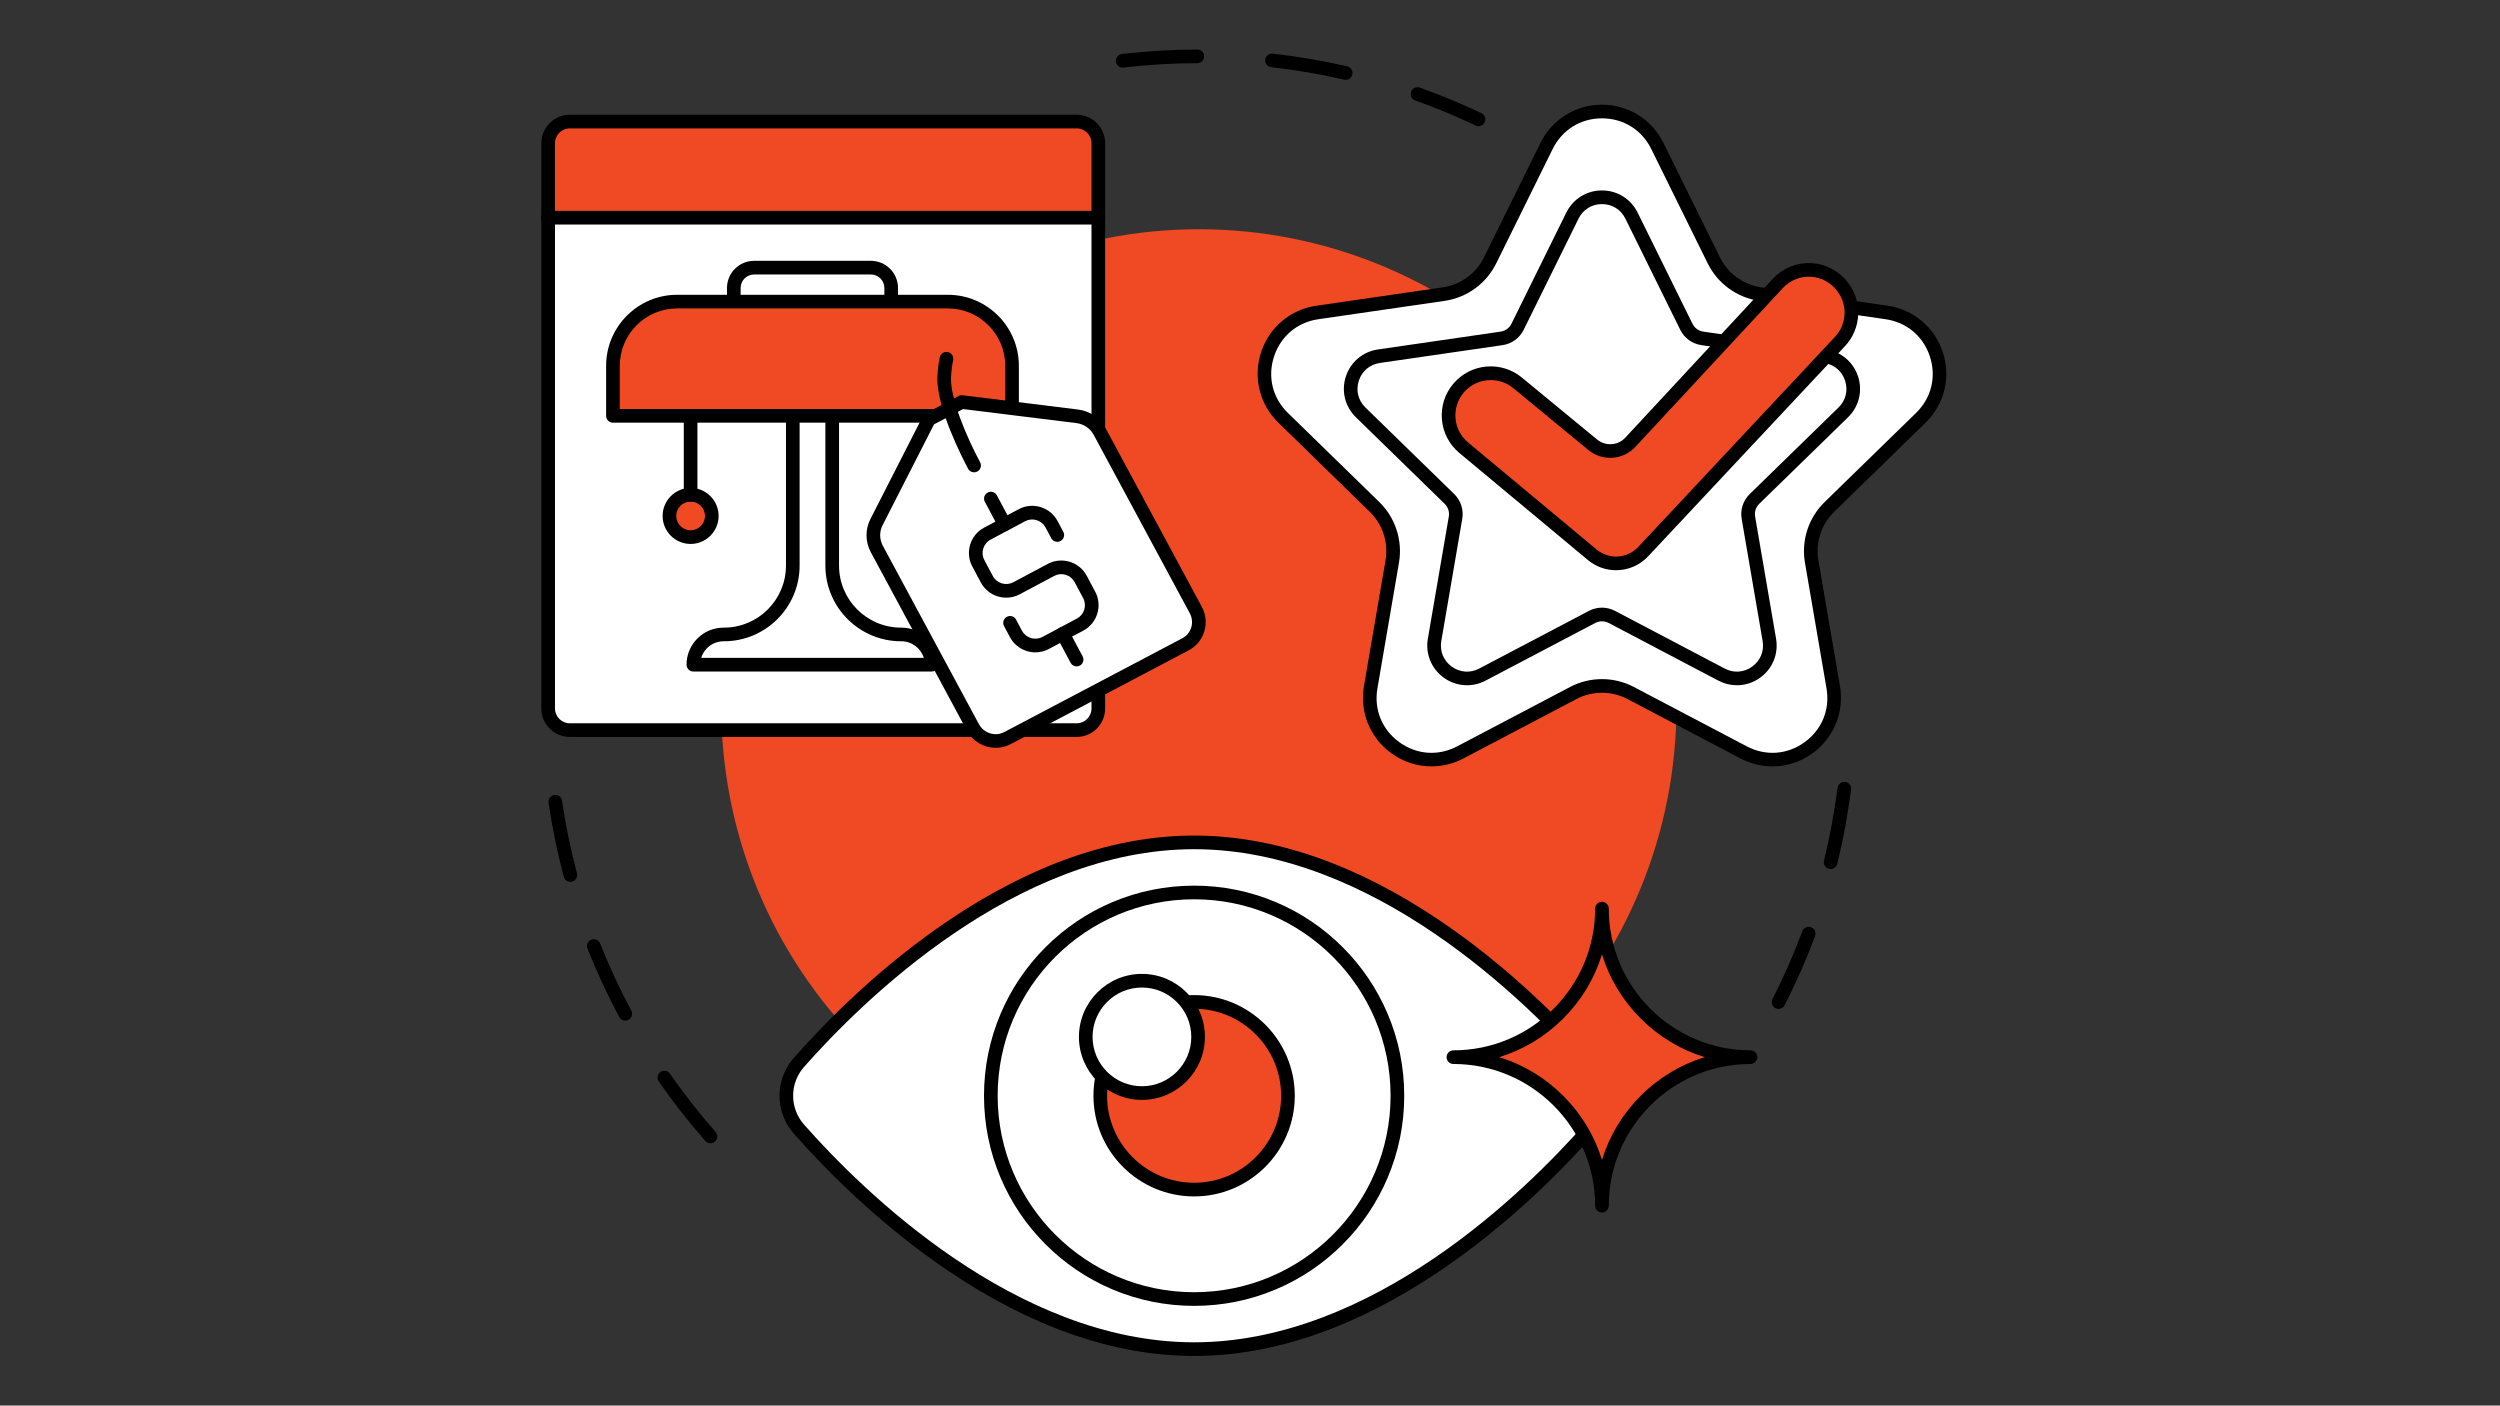 <svg xmlns="http://www.w3.org/2000/svg" xmlns:xlink="http://www.w3.org/1999/xlink" width="1366" viewBox="0 0 1024.5 576" height="768" preserveAspectRatio="xMidYMid meet"><rect x="0" y="0" width="1024.5" height="576" fill="#333333" stroke="none"/><defs><clipPath id="277b409162"><path d="M 457 20.305 L 609 20.305 L 609 52 L 457 52 Z M 457 20.305 " clip-rule="nonzero"></path></clipPath><clipPath id="fbbef188ac"><path d="M 319 342 L 660 342 L 660 555.543 L 319 555.543 Z M 319 342 " clip-rule="nonzero"></path></clipPath><clipPath id="160067a9eb"><path d="M 221.816 86 L 453 86 L 453 302 L 221.816 302 Z M 221.816 86 " clip-rule="nonzero"></path></clipPath><clipPath id="3c178452ef"><path d="M 221.816 47 L 453 47 L 453 92 L 221.816 92 Z M 221.816 47 " clip-rule="nonzero"></path></clipPath><clipPath id="59a2f60ac3"><path d="M 221.816 86 L 453 86 L 453 92 L 221.816 92 Z M 221.816 86 " clip-rule="nonzero"></path></clipPath></defs><path fill="#000000" d="M 728.859 413.469 C 728.434 413.469 728 413.371 727.59 413.16 C 726.215 412.461 725.668 410.777 726.371 409.398 C 730.957 400.418 735.062 391.082 738.574 381.645 C 739.109 380.195 740.719 379.461 742.168 380 C 743.617 380.539 744.352 382.148 743.816 383.594 C 740.227 393.234 736.035 402.77 731.355 411.941 C 730.859 412.91 729.879 413.469 728.859 413.469 Z M 750.199 356.129 C 749.98 356.129 749.758 356.102 749.531 356.047 C 748.031 355.68 747.113 354.164 747.48 352.664 C 748.715 347.633 749.812 342.5 750.742 337.398 C 751.633 332.531 752.273 328.117 752.953 323.438 L 753.047 322.805 C 753.27 321.277 754.688 320.215 756.215 320.438 C 757.742 320.66 758.805 322.082 758.582 323.609 L 758.488 324.242 C 757.832 328.766 757.152 333.438 756.246 338.406 C 755.293 343.613 754.172 348.855 752.914 353.996 C 752.602 355.273 751.457 356.129 750.199 356.129 Z M 750.199 356.129 " fill-opacity="1" fill-rule="nonzero"></path><g clip-path="url(#277b409162)"><path fill="#000000" d="M 605.887 51.711 C 605.484 51.711 605.074 51.621 604.688 51.438 C 596.652 47.605 588.328 44.145 579.949 41.156 C 578.496 40.637 577.734 39.035 578.254 37.582 C 578.773 36.129 580.375 35.367 581.828 35.887 C 590.387 38.941 598.887 42.473 607.094 46.387 C 608.488 47.051 609.078 48.723 608.414 50.117 C 607.934 51.121 606.934 51.711 605.887 51.711 Z M 551.48 32.711 C 551.273 32.711 551.062 32.688 550.848 32.641 C 541.043 30.375 530.988 28.66 520.961 27.539 C 519.426 27.367 518.32 25.98 518.492 24.449 C 518.664 22.914 520.043 21.805 521.582 21.98 C 531.824 23.125 542.094 24.879 552.105 27.188 C 553.613 27.535 554.551 29.039 554.203 30.543 C 553.906 31.836 552.754 32.711 551.48 32.711 Z M 460.078 27.695 C 458.68 27.695 457.469 26.648 457.305 25.223 C 457.125 23.688 458.223 22.301 459.758 22.121 C 469.953 20.934 480.352 20.32 490.664 20.297 C 490.668 20.297 490.668 20.297 490.672 20.297 C 492.215 20.297 493.465 21.543 493.469 23.086 C 493.473 24.629 492.223 25.883 490.68 25.887 C 480.574 25.91 470.391 26.512 460.406 27.676 C 460.297 27.691 460.188 27.695 460.078 27.695 Z M 460.078 27.695 " fill-opacity="1" fill-rule="nonzero"></path></g><path fill="#000000" d="M 291.152 468.516 C 290.375 468.516 289.605 468.195 289.051 467.566 C 282.25 459.836 275.824 451.637 269.957 443.191 C 269.074 441.926 269.387 440.184 270.656 439.301 C 271.926 438.418 273.668 438.734 274.547 440 C 280.297 448.27 286.586 456.301 293.25 463.871 C 294.27 465.031 294.156 466.797 293 467.816 C 292.469 468.285 291.809 468.516 291.152 468.516 Z M 256.238 418.27 C 255.242 418.27 254.277 417.734 253.773 416.793 C 248.906 407.719 244.52 398.266 240.734 388.707 C 240.168 387.27 240.871 385.645 242.309 385.078 C 243.742 384.508 245.367 385.211 245.938 386.648 C 249.641 396.012 253.934 405.262 258.703 414.148 C 259.434 415.512 258.922 417.207 257.559 417.938 C 257.141 418.16 256.688 418.27 256.238 418.27 Z M 233.73 361.375 C 232.496 361.375 231.363 360.551 231.031 359.297 C 228.383 349.363 226.281 339.16 224.797 328.965 C 224.574 327.438 225.629 326.016 227.16 325.793 C 228.688 325.57 230.105 326.629 230.328 328.156 C 231.785 338.137 233.84 348.129 236.434 357.855 C 236.832 359.348 235.945 360.883 234.453 361.281 C 234.211 361.344 233.969 361.375 233.73 361.375 Z M 233.73 361.375 " fill-opacity="1" fill-rule="nonzero"></path><path fill="#ef4a23" d="M 687.004 289.648 C 687.004 292.852 686.922 296.055 686.766 299.254 C 686.609 302.453 686.375 305.645 686.059 308.832 C 685.746 312.02 685.355 315.199 684.883 318.367 C 684.414 321.535 683.867 324.691 683.242 327.832 C 682.617 330.973 681.914 334.098 681.137 337.203 C 680.359 340.312 679.504 343.398 678.574 346.461 C 677.645 349.527 676.641 352.566 675.562 355.582 C 674.484 358.598 673.332 361.586 672.105 364.547 C 670.879 367.504 669.582 370.434 668.211 373.328 C 666.844 376.223 665.402 379.082 663.895 381.91 C 662.383 384.734 660.805 387.52 659.156 390.266 C 657.512 393.016 655.797 395.719 654.02 398.383 C 652.238 401.047 650.395 403.664 648.488 406.234 C 646.578 408.809 644.609 411.332 642.578 413.809 C 640.547 416.285 638.453 418.711 636.305 421.082 C 634.152 423.457 631.945 425.773 629.68 428.039 C 627.414 430.305 625.094 432.512 622.723 434.664 C 620.348 436.816 617.926 438.906 615.449 440.938 C 612.973 442.969 610.449 444.941 607.875 446.848 C 605.305 448.758 602.684 450.602 600.023 452.379 C 597.359 454.16 594.652 455.871 591.906 457.52 C 589.16 459.164 586.371 460.742 583.547 462.254 C 580.723 463.762 577.863 465.203 574.969 466.57 C 572.07 467.941 569.145 469.238 566.188 470.465 C 563.227 471.691 560.238 472.844 557.223 473.922 C 554.207 475 551.168 476.004 548.102 476.934 C 545.039 477.863 541.949 478.719 538.844 479.496 C 535.738 480.277 532.613 480.977 529.473 481.602 C 526.328 482.227 523.176 482.773 520.008 483.246 C 516.84 483.715 513.66 484.105 510.473 484.422 C 507.285 484.734 504.094 484.969 500.895 485.129 C 497.695 485.285 494.492 485.363 491.289 485.363 C 488.086 485.363 484.887 485.285 481.688 485.129 C 478.488 484.969 475.293 484.734 472.105 484.422 C 468.918 484.105 465.742 483.715 462.574 483.246 C 459.406 482.773 456.25 482.227 453.109 481.602 C 449.965 480.977 446.844 480.277 443.734 479.496 C 440.629 478.719 437.543 477.863 434.477 476.934 C 431.414 476.004 428.371 475 425.355 473.922 C 422.34 472.844 419.352 471.691 416.395 470.465 C 413.434 469.238 410.508 467.941 407.613 466.57 C 404.715 465.203 401.855 463.762 399.031 462.254 C 396.207 460.742 393.422 459.164 390.672 457.52 C 387.926 455.871 385.223 454.16 382.559 452.379 C 379.895 450.602 377.277 448.758 374.703 446.848 C 372.133 444.941 369.605 442.969 367.133 440.938 C 364.656 438.906 362.23 436.816 359.855 434.664 C 357.484 432.512 355.164 430.305 352.898 428.039 C 350.637 425.773 348.426 423.457 346.277 421.082 C 344.125 418.711 342.035 416.285 340.004 413.809 C 337.969 411.332 336 408.809 334.094 406.234 C 332.184 403.664 330.34 401.047 328.562 398.383 C 326.781 395.719 325.066 393.016 323.422 390.266 C 321.773 387.52 320.195 384.734 318.688 381.91 C 317.176 379.082 315.738 376.223 314.367 373.328 C 313 370.434 311.699 367.504 310.477 364.547 C 309.25 361.586 308.098 358.598 307.02 355.582 C 305.938 352.566 304.934 349.527 304.004 346.461 C 303.074 343.398 302.223 340.312 301.441 337.203 C 300.664 334.098 299.961 330.973 299.34 327.832 C 298.715 324.691 298.164 321.535 297.695 318.367 C 297.227 315.199 296.832 312.02 296.52 308.832 C 296.207 305.645 295.969 302.453 295.812 299.254 C 295.656 296.055 295.578 292.852 295.578 289.648 C 295.578 286.449 295.656 283.246 295.812 280.047 C 295.969 276.848 296.207 273.656 296.52 270.469 C 296.832 267.281 297.227 264.102 297.695 260.934 C 298.164 257.766 298.715 254.609 299.34 251.469 C 299.961 248.328 300.664 245.203 301.441 242.098 C 302.223 238.988 303.074 235.902 304.004 232.84 C 304.934 229.773 305.938 226.73 307.02 223.715 C 308.098 220.699 309.25 217.715 310.477 214.754 C 311.699 211.797 313 208.867 314.367 205.973 C 315.738 203.078 317.176 200.215 318.688 197.391 C 320.195 194.566 321.773 191.781 323.422 189.035 C 325.066 186.285 326.781 183.582 328.562 180.918 C 330.34 178.254 332.184 175.637 334.094 173.062 C 336 170.492 337.969 167.969 340.004 165.492 C 342.035 163.016 344.125 160.59 346.277 158.219 C 348.426 155.844 350.637 153.527 352.898 151.262 C 355.164 148.996 357.484 146.789 359.855 144.637 C 362.23 142.484 364.656 140.395 367.133 138.363 C 369.605 136.332 372.133 134.359 374.703 132.453 C 377.277 130.543 379.895 128.699 382.559 126.922 C 385.223 125.141 387.926 123.43 390.672 121.781 C 393.422 120.137 396.207 118.559 399.031 117.047 C 401.855 115.539 404.715 114.098 407.613 112.727 C 410.508 111.359 413.434 110.062 416.395 108.836 C 419.352 107.609 422.34 106.457 425.355 105.379 C 428.371 104.301 431.414 103.293 434.477 102.363 C 437.543 101.434 440.629 100.582 443.734 99.805 C 446.844 99.023 449.965 98.324 453.109 97.699 C 456.25 97.074 459.406 96.527 462.574 96.055 C 465.742 95.586 468.918 95.195 472.105 94.879 C 475.293 94.566 478.488 94.332 481.688 94.172 C 484.887 94.016 488.086 93.938 491.289 93.938 C 494.492 93.938 497.695 94.016 500.895 94.172 C 504.094 94.332 507.285 94.566 510.473 94.879 C 513.66 95.195 516.84 95.586 520.008 96.055 C 523.176 96.527 526.328 97.074 529.473 97.699 C 532.613 98.324 535.738 99.023 538.844 99.805 C 541.949 100.582 545.035 101.434 548.102 102.363 C 551.168 103.293 554.207 104.301 557.223 105.379 C 560.238 106.457 563.227 107.609 566.188 108.836 C 569.145 110.062 572.07 111.359 574.969 112.727 C 577.863 114.098 580.723 115.539 583.547 117.047 C 586.371 118.559 589.16 120.137 591.906 121.781 C 594.652 123.43 597.359 125.141 600.023 126.922 C 602.684 128.699 605.305 130.543 607.875 132.453 C 610.449 134.359 612.973 136.332 615.449 138.363 C 617.926 140.395 620.348 142.484 622.723 144.637 C 625.094 146.789 627.414 148.996 629.68 151.262 C 631.945 153.527 634.152 155.844 636.305 158.219 C 638.453 160.59 640.547 163.016 642.578 165.492 C 644.609 167.969 646.578 170.492 648.488 173.062 C 650.395 175.637 652.238 178.254 654.02 180.918 C 655.797 183.582 657.512 186.285 659.156 189.035 C 660.805 191.781 662.383 194.566 663.895 197.391 C 665.402 200.215 666.844 203.078 668.211 205.973 C 669.582 208.867 670.879 211.797 672.105 214.754 C 673.332 217.715 674.484 220.699 675.562 223.715 C 676.641 226.73 677.645 229.773 678.574 232.84 C 679.504 235.902 680.359 238.988 681.137 242.098 C 681.914 245.203 682.617 248.328 683.242 251.469 C 683.867 254.609 684.414 257.766 684.883 260.934 C 685.355 264.102 685.746 267.281 686.059 270.469 C 686.375 273.656 686.609 276.848 686.766 280.047 C 686.922 283.246 687.004 286.449 687.004 289.648 Z M 687.004 289.648 " fill-opacity="1" fill-rule="nonzero"></path><path fill="#ffffff" d="M 327.375 462.68 C 320.496 454.883 320.496 443.203 327.375 435.406 C 352.242 407.23 415.387 345.207 489.352 345.207 C 563.312 345.207 626.457 407.23 651.324 435.406 C 658.203 443.203 658.203 454.883 651.324 462.68 C 626.457 490.855 563.312 552.875 489.352 552.875 C 415.387 552.875 352.242 490.855 327.375 462.68 Z M 327.375 462.68 " fill-opacity="1" fill-rule="nonzero"></path><g clip-path="url(#fbbef188ac)"><path fill="#000000" d="M 489.352 555.672 C 456.715 555.672 422.742 543.891 388.387 520.66 C 360.578 501.859 338.719 479.758 325.281 464.531 C 317.484 455.699 317.488 442.383 325.281 433.555 C 338.719 418.324 360.578 396.227 388.387 377.426 C 422.742 354.191 456.715 342.414 489.352 342.414 C 521.984 342.414 555.957 354.191 590.316 377.426 C 618.121 396.227 639.98 418.324 653.422 433.555 C 661.215 442.383 661.215 455.699 653.422 464.531 C 639.98 479.758 618.121 501.859 590.316 520.66 C 555.957 543.891 521.984 555.672 489.352 555.672 Z M 329.473 460.828 C 353.156 487.664 416.148 550.078 489.352 550.078 C 562.551 550.078 625.543 487.664 649.227 460.828 C 655.156 454.109 655.156 443.977 649.227 437.254 C 625.543 410.422 562.551 348.004 489.352 348.004 C 416.148 348.004 353.156 410.422 329.473 437.254 C 323.543 443.973 323.543 454.109 329.473 460.828 Z M 329.473 460.828 " fill-opacity="1" fill-rule="nonzero"></path></g><path fill="#ffffff" d="M 572.656 449.043 C 572.656 450.406 572.621 451.77 572.555 453.129 C 572.488 454.492 572.387 455.852 572.254 457.207 C 572.121 458.562 571.953 459.918 571.754 461.266 C 571.555 462.613 571.32 463.957 571.055 465.293 C 570.789 466.633 570.492 467.961 570.16 469.285 C 569.828 470.605 569.465 471.918 569.07 473.223 C 568.672 474.527 568.246 475.824 567.785 477.105 C 567.328 478.391 566.836 479.664 566.312 480.922 C 565.793 482.18 565.242 483.426 564.656 484.66 C 564.074 485.891 563.461 487.109 562.82 488.312 C 562.176 489.516 561.504 490.699 560.805 491.871 C 560.102 493.039 559.375 494.191 558.617 495.324 C 557.859 496.457 557.074 497.574 556.262 498.668 C 555.449 499.762 554.609 500.836 553.746 501.891 C 552.883 502.945 551.992 503.977 551.074 504.988 C 550.16 505.996 549.219 506.984 548.258 507.949 C 547.293 508.914 546.305 509.852 545.293 510.77 C 544.285 511.684 543.254 512.574 542.199 513.438 C 541.145 514.305 540.07 515.141 538.977 515.953 C 537.879 516.766 536.766 517.551 535.633 518.309 C 534.5 519.066 533.348 519.797 532.176 520.496 C 531.008 521.195 529.82 521.867 528.621 522.512 C 527.418 523.152 526.199 523.766 524.969 524.352 C 523.734 524.934 522.488 525.484 521.23 526.008 C 519.969 526.527 518.699 527.02 517.414 527.477 C 516.133 527.938 514.836 528.363 513.531 528.762 C 512.227 529.156 510.914 529.52 509.59 529.852 C 508.27 530.184 506.938 530.48 505.602 530.746 C 504.266 531.012 502.922 531.246 501.574 531.445 C 500.227 531.648 498.871 531.812 497.516 531.945 C 496.16 532.082 494.801 532.18 493.438 532.246 C 492.074 532.316 490.715 532.348 489.352 532.348 C 487.988 532.348 486.625 532.316 485.262 532.246 C 483.902 532.18 482.543 532.082 481.184 531.945 C 479.828 531.812 478.477 531.648 477.125 531.445 C 475.777 531.246 474.434 531.012 473.098 530.746 C 471.762 530.48 470.43 530.184 469.109 529.852 C 467.785 529.52 466.473 529.156 465.168 528.762 C 463.863 528.363 462.57 527.938 461.285 527.477 C 460 527.02 458.73 526.527 457.469 526.008 C 456.211 525.484 454.965 524.934 453.73 524.352 C 452.5 523.766 451.281 523.152 450.078 522.512 C 448.879 521.867 447.691 521.195 446.523 520.496 C 445.352 519.797 444.199 519.066 443.066 518.309 C 441.934 517.551 440.82 516.766 439.723 515.953 C 438.629 515.141 437.555 514.305 436.5 513.438 C 435.445 512.574 434.414 511.684 433.406 510.77 C 432.395 509.852 431.406 508.914 430.445 507.949 C 429.48 506.984 428.539 505.996 427.625 504.988 C 426.707 503.977 425.816 502.945 424.953 501.891 C 424.09 500.836 423.25 499.762 422.438 498.668 C 421.625 497.57 420.84 496.457 420.082 495.324 C 419.324 494.191 418.598 493.039 417.895 491.871 C 417.195 490.699 416.523 489.516 415.879 488.312 C 415.238 487.109 414.625 485.891 414.043 484.66 C 413.461 483.426 412.906 482.18 412.387 480.922 C 411.863 479.664 411.371 478.391 410.914 477.105 C 410.453 475.824 410.027 474.527 409.629 473.223 C 409.234 471.918 408.871 470.605 408.539 469.285 C 408.211 467.961 407.91 466.633 407.645 465.293 C 407.379 463.957 407.145 462.613 406.945 461.266 C 406.746 459.918 406.578 458.562 406.445 457.207 C 406.312 455.852 406.211 454.492 406.145 453.129 C 406.078 451.77 406.043 450.406 406.043 449.043 C 406.043 447.68 406.078 446.316 406.145 444.953 C 406.211 443.594 406.312 442.234 406.445 440.875 C 406.578 439.52 406.746 438.168 406.945 436.82 C 407.145 435.469 407.379 434.129 407.645 432.789 C 407.91 431.453 408.207 430.121 408.539 428.801 C 408.871 427.477 409.234 426.164 409.629 424.859 C 410.027 423.555 410.453 422.262 410.914 420.977 C 411.371 419.695 411.863 418.422 412.387 417.164 C 412.906 415.902 413.461 414.656 414.043 413.426 C 414.625 412.191 415.238 410.973 415.879 409.773 C 416.523 408.57 417.195 407.383 417.895 406.215 C 418.598 405.043 419.324 403.895 420.082 402.758 C 420.84 401.625 421.625 400.512 422.438 399.418 C 423.25 398.32 424.09 397.246 424.953 396.191 C 425.816 395.141 426.707 394.105 427.625 393.098 C 428.539 392.086 429.48 391.102 430.445 390.137 C 431.406 389.172 432.395 388.23 433.406 387.316 C 434.414 386.402 435.445 385.512 436.5 384.645 C 437.555 383.781 438.629 382.941 439.723 382.129 C 440.82 381.316 441.934 380.531 443.066 379.777 C 444.199 379.02 445.352 378.289 446.523 377.59 C 447.691 376.887 448.879 376.215 450.078 375.574 C 451.281 374.93 452.5 374.316 453.73 373.734 C 454.965 373.152 456.211 372.598 457.469 372.078 C 458.73 371.555 460 371.066 461.285 370.605 C 462.57 370.145 463.863 369.719 465.168 369.324 C 466.473 368.926 467.785 368.562 469.109 368.234 C 470.43 367.902 471.762 367.602 473.098 367.336 C 474.434 367.07 475.777 366.836 477.125 366.637 C 478.477 366.438 479.828 366.27 481.184 366.137 C 482.543 366.004 483.902 365.902 485.262 365.836 C 486.625 365.77 487.988 365.734 489.352 365.734 C 490.715 365.734 492.074 365.77 493.438 365.836 C 494.801 365.902 496.16 366.004 497.516 366.137 C 498.871 366.27 500.227 366.438 501.574 366.637 C 502.922 366.836 504.266 367.07 505.602 367.336 C 506.938 367.602 508.27 367.902 509.59 368.234 C 510.914 368.562 512.227 368.926 513.531 369.324 C 514.836 369.719 516.133 370.145 517.414 370.605 C 518.699 371.066 519.969 371.555 521.23 372.078 C 522.488 372.598 523.734 373.152 524.969 373.734 C 526.199 374.316 527.418 374.93 528.621 375.574 C 529.824 376.215 531.008 376.887 532.176 377.59 C 533.348 378.289 534.5 379.02 535.633 379.777 C 536.766 380.531 537.879 381.316 538.977 382.129 C 540.07 382.941 541.145 383.781 542.199 384.645 C 543.254 385.512 544.285 386.402 545.293 387.316 C 546.305 388.23 547.293 389.172 548.258 390.137 C 549.219 391.102 550.16 392.086 551.074 393.098 C 551.992 394.105 552.883 395.141 553.746 396.191 C 554.609 397.246 555.449 398.32 556.262 399.418 C 557.074 400.512 557.859 401.625 558.617 402.758 C 559.375 403.895 560.102 405.043 560.805 406.215 C 561.504 407.383 562.176 408.57 562.82 409.773 C 563.461 410.973 564.074 412.191 564.656 413.426 C 565.242 414.656 565.793 415.902 566.312 417.164 C 566.836 418.422 567.328 419.695 567.785 420.977 C 568.246 422.262 568.672 423.555 569.07 424.859 C 569.465 426.164 569.828 427.477 570.16 428.801 C 570.492 430.121 570.789 431.453 571.055 432.789 C 571.32 434.129 571.555 435.469 571.754 436.82 C 571.953 438.168 572.121 439.52 572.254 440.875 C 572.387 442.234 572.488 443.594 572.555 444.953 C 572.621 446.316 572.656 447.68 572.656 449.043 Z M 572.656 449.043 " fill-opacity="1" fill-rule="nonzero"></path><path fill="#000000" d="M 489.352 535.145 C 477.727 535.145 466.449 532.867 455.836 528.379 C 445.582 524.039 436.371 517.832 428.465 509.926 C 420.559 502.02 414.352 492.812 410.016 482.559 C 405.523 471.941 403.246 460.664 403.246 449.043 C 403.246 437.418 405.523 426.145 410.016 415.527 C 414.352 405.273 420.559 396.066 428.465 388.16 C 436.371 380.254 445.582 374.043 455.836 369.707 C 466.449 365.219 477.727 362.941 489.352 362.941 C 500.973 362.941 512.25 365.219 522.867 369.707 C 533.117 374.043 542.328 380.254 550.234 388.16 C 558.141 396.066 564.348 405.273 568.684 415.527 C 573.176 426.145 575.453 437.418 575.453 449.043 C 575.453 460.664 573.176 471.941 568.684 482.559 C 564.348 492.812 558.141 502.02 550.234 509.926 C 542.328 517.832 533.117 524.039 522.867 528.379 C 512.25 532.867 500.973 535.145 489.352 535.145 Z M 489.352 368.531 C 444.957 368.531 408.84 404.648 408.84 449.043 C 408.84 493.434 444.957 529.551 489.352 529.551 C 533.742 529.551 569.859 493.434 569.859 449.043 C 569.859 404.648 533.742 368.531 489.352 368.531 Z M 489.352 368.531 " fill-opacity="1" fill-rule="nonzero"></path><path fill="#ef4a23" d="M 516.535 421.848 C 517.426 422.738 518.27 423.672 519.07 424.645 C 519.867 425.617 520.617 426.629 521.316 427.676 C 522.016 428.723 522.664 429.801 523.258 430.914 C 523.852 432.023 524.387 433.16 524.871 434.324 C 525.352 435.488 525.777 436.672 526.141 437.879 C 526.508 439.082 526.812 440.305 527.059 441.539 C 527.305 442.773 527.488 444.016 527.613 445.27 C 527.734 446.523 527.797 447.781 527.797 449.039 C 527.797 450.301 527.734 451.555 527.613 452.809 C 527.488 454.062 527.305 455.309 527.059 456.543 C 526.812 457.777 526.508 458.996 526.141 460.203 C 525.777 461.41 525.352 462.594 524.871 463.758 C 524.391 464.922 523.852 466.059 523.258 467.168 C 522.664 468.277 522.016 469.359 521.316 470.406 C 520.617 471.453 519.867 472.461 519.07 473.438 C 518.27 474.41 517.426 475.34 516.535 476.23 C 515.645 477.121 514.711 477.969 513.738 478.766 C 512.766 479.566 511.754 480.316 510.707 481.016 C 509.66 481.715 508.582 482.363 507.473 482.957 C 506.359 483.551 505.223 484.086 504.059 484.57 C 502.895 485.051 501.711 485.473 500.508 485.84 C 499.301 486.207 498.082 486.512 496.844 486.758 C 495.609 487.004 494.367 487.188 493.113 487.312 C 491.859 487.434 490.602 487.496 489.344 487.496 C 488.082 487.496 486.828 487.434 485.574 487.312 C 484.32 487.188 483.078 487.004 481.84 486.758 C 480.605 486.512 479.387 486.207 478.18 485.84 C 476.977 485.477 475.789 485.051 474.629 484.57 C 473.465 484.086 472.328 483.551 471.215 482.957 C 470.105 482.363 469.027 481.715 467.98 481.016 C 466.93 480.316 465.922 479.566 464.949 478.77 C 463.973 477.969 463.043 477.125 462.152 476.234 C 461.262 475.344 460.414 474.41 459.617 473.438 C 458.816 472.465 458.07 471.453 457.367 470.406 C 456.668 469.359 456.023 468.281 455.43 467.168 C 454.836 466.059 454.297 464.922 453.816 463.758 C 453.332 462.594 452.91 461.41 452.543 460.203 C 452.18 459 451.871 457.777 451.625 456.543 C 451.379 455.309 451.195 454.062 451.074 452.812 C 450.949 451.559 450.887 450.301 450.887 449.043 C 450.887 447.781 450.949 446.527 451.074 445.273 C 451.195 444.02 451.379 442.773 451.625 441.539 C 451.871 440.305 452.176 439.082 452.543 437.879 C 452.91 436.672 453.332 435.488 453.812 434.324 C 454.297 433.16 454.836 432.023 455.43 430.914 C 456.023 429.805 456.668 428.723 457.367 427.676 C 458.066 426.629 458.816 425.621 459.617 424.645 C 460.414 423.672 461.258 422.738 462.148 421.848 C 463.039 420.957 463.973 420.113 464.945 419.316 C 465.922 418.516 466.93 417.766 467.977 417.066 C 469.023 416.367 470.105 415.719 471.215 415.125 C 472.324 414.531 473.461 413.996 474.625 413.512 C 475.789 413.031 476.973 412.605 478.18 412.242 C 479.383 411.875 480.605 411.57 481.84 411.324 C 483.074 411.078 484.32 410.895 485.574 410.77 C 486.824 410.648 488.082 410.586 489.344 410.586 C 490.602 410.586 491.859 410.648 493.109 410.77 C 494.363 410.895 495.609 411.078 496.844 411.324 C 498.078 411.57 499.301 411.875 500.504 412.242 C 501.711 412.605 502.895 413.031 504.059 413.512 C 505.223 413.996 506.359 414.531 507.469 415.125 C 508.582 415.719 509.66 416.367 510.707 417.066 C 511.754 417.766 512.766 418.516 513.738 419.312 C 514.711 420.113 515.645 420.957 516.535 421.848 Z M 516.535 421.848 " fill-opacity="1" fill-rule="nonzero"></path><path fill="#000000" d="M 489.352 490.293 C 466.602 490.293 448.098 471.789 448.098 449.043 C 448.098 426.297 466.602 407.789 489.352 407.789 C 512.098 407.789 530.602 426.297 530.602 449.043 C 530.602 471.789 512.098 490.293 489.352 490.293 Z M 489.352 413.383 C 469.688 413.383 453.691 429.379 453.691 449.043 C 453.691 468.703 469.688 484.699 489.352 484.699 C 509.012 484.699 525.008 468.703 525.008 449.043 C 525.008 429.379 509.012 413.383 489.352 413.383 Z M 489.352 413.383 " fill-opacity="1" fill-rule="nonzero"></path><path fill="#ffffff" d="M 490.984 424.918 C 490.984 425.672 490.945 426.426 490.875 427.176 C 490.801 427.926 490.688 428.668 490.543 429.41 C 490.395 430.148 490.211 430.879 489.992 431.602 C 489.773 432.32 489.52 433.031 489.23 433.727 C 488.941 434.426 488.621 435.105 488.266 435.77 C 487.91 436.434 487.523 437.082 487.105 437.707 C 486.684 438.336 486.238 438.941 485.758 439.523 C 485.281 440.105 484.773 440.664 484.242 441.195 C 483.707 441.73 483.148 442.234 482.566 442.715 C 481.984 443.191 481.379 443.641 480.754 444.059 C 480.125 444.48 479.48 444.867 478.812 445.223 C 478.148 445.578 477.469 445.898 476.773 446.188 C 476.074 446.477 475.367 446.73 474.645 446.949 C 473.922 447.168 473.191 447.352 472.453 447.496 C 471.715 447.645 470.969 447.754 470.219 447.828 C 469.469 447.902 468.715 447.941 467.961 447.941 C 467.207 447.941 466.457 447.902 465.703 447.828 C 464.953 447.754 464.211 447.645 463.469 447.496 C 462.73 447.352 462 447.168 461.277 446.949 C 460.559 446.73 459.848 446.477 459.152 446.188 C 458.453 445.898 457.773 445.578 457.109 445.223 C 456.445 444.867 455.797 444.48 455.172 444.059 C 454.543 443.641 453.938 443.191 453.355 442.715 C 452.773 442.234 452.215 441.73 451.684 441.195 C 451.148 440.664 450.645 440.105 450.164 439.523 C 449.688 438.941 449.238 438.336 448.82 437.707 C 448.398 437.082 448.012 436.434 447.656 435.77 C 447.301 435.105 446.98 434.426 446.691 433.727 C 446.402 433.031 446.148 432.32 445.93 431.602 C 445.711 430.879 445.527 430.148 445.383 429.41 C 445.234 428.668 445.125 427.926 445.051 427.176 C 444.977 426.426 444.938 425.672 444.938 424.918 C 444.938 424.164 444.977 423.41 445.051 422.66 C 445.125 421.91 445.234 421.164 445.383 420.426 C 445.527 419.688 445.711 418.957 445.93 418.234 C 446.148 417.512 446.402 416.805 446.691 416.105 C 446.98 415.41 447.301 414.73 447.656 414.066 C 448.012 413.398 448.398 412.754 448.82 412.125 C 449.238 411.5 449.688 410.895 450.164 410.312 C 450.645 409.73 451.148 409.172 451.684 408.637 C 452.215 408.105 452.773 407.598 453.355 407.121 C 453.938 406.645 454.543 406.195 455.172 405.773 C 455.797 405.355 456.445 404.969 457.109 404.613 C 457.773 404.258 458.453 403.938 459.152 403.648 C 459.848 403.359 460.559 403.105 461.277 402.887 C 462 402.668 462.73 402.484 463.469 402.336 C 464.211 402.191 464.953 402.078 465.703 402.008 C 466.457 401.934 467.207 401.895 467.961 401.895 C 468.715 401.895 469.469 401.934 470.219 402.008 C 470.969 402.078 471.715 402.191 472.453 402.336 C 473.191 402.484 473.922 402.668 474.645 402.887 C 475.367 403.105 476.074 403.359 476.773 403.648 C 477.469 403.938 478.148 404.258 478.812 404.613 C 479.48 404.969 480.125 405.355 480.754 405.773 C 481.379 406.195 481.984 406.645 482.566 407.121 C 483.148 407.598 483.707 408.105 484.242 408.637 C 484.773 409.172 485.281 409.73 485.758 410.312 C 486.238 410.895 486.684 411.5 487.105 412.125 C 487.523 412.754 487.91 413.398 488.266 414.066 C 488.621 414.73 488.941 415.41 489.23 416.105 C 489.52 416.805 489.773 417.512 489.992 418.234 C 490.211 418.957 490.395 419.688 490.543 420.426 C 490.688 421.164 490.801 421.91 490.875 422.66 C 490.945 423.41 490.984 424.164 490.984 424.918 Z M 490.984 424.918 " fill-opacity="1" fill-rule="nonzero"></path><path fill="#000000" d="M 467.961 450.738 C 453.727 450.738 442.145 439.152 442.145 424.918 C 442.145 410.68 453.727 399.098 467.961 399.098 C 482.199 399.098 493.781 410.68 493.781 424.918 C 493.781 439.152 482.199 450.738 467.961 450.738 Z M 467.961 404.691 C 456.809 404.691 447.734 413.766 447.734 424.918 C 447.734 436.07 456.809 445.145 467.961 445.145 C 479.113 445.145 488.188 436.07 488.188 424.918 C 488.188 413.766 479.113 404.691 467.961 404.691 Z M 467.961 404.691 " fill-opacity="1" fill-rule="nonzero"></path><path fill="#ef4a23" d="M 595.609 433.223 C 629.23 433.223 656.484 460.477 656.484 494.098 C 656.484 460.477 683.738 433.223 717.359 433.223 C 683.738 433.223 656.484 405.969 656.484 372.352 C 656.484 405.969 629.23 433.223 595.609 433.223 Z M 595.609 433.223 " fill-opacity="1" fill-rule="nonzero"></path><path fill="#000000" d="M 656.484 496.895 C 654.941 496.895 653.688 495.641 653.688 494.098 C 653.688 462.074 627.633 436.02 595.609 436.02 C 594.066 436.02 592.812 434.77 592.812 433.223 C 592.812 431.68 594.066 430.426 595.609 430.426 C 627.633 430.426 653.688 404.375 653.688 372.352 C 653.688 370.805 654.941 369.555 656.484 369.555 C 658.027 369.555 659.281 370.805 659.281 372.352 C 659.281 404.375 685.336 430.426 717.359 430.426 C 718.902 430.426 720.156 431.68 720.156 433.223 C 720.156 434.77 718.902 436.02 717.359 436.02 C 685.336 436.02 659.281 462.074 659.281 494.098 C 659.281 495.641 658.027 496.895 656.484 496.895 Z M 614.379 433.223 C 624.184 436.234 633.172 441.617 640.633 449.074 C 648.094 456.535 653.473 465.523 656.484 475.332 C 659.496 465.523 664.875 456.535 672.336 449.074 C 679.797 441.617 688.785 436.234 698.59 433.223 C 688.785 430.215 679.797 424.832 672.336 417.371 C 664.875 409.91 659.496 400.926 656.484 391.117 C 653.473 400.926 648.094 409.91 640.633 417.371 C 633.172 424.832 624.184 430.215 614.379 433.223 Z M 614.379 433.223 " fill-opacity="1" fill-rule="nonzero"></path><path fill="#ffffff" d="M 679.188 59.812 L 702.32 106.684 C 706.008 114.156 713.137 119.336 721.379 120.535 L 773.105 128.051 C 793.871 131.066 802.16 156.586 787.137 171.23 L 749.707 207.715 C 743.742 213.531 741.02 221.91 742.426 230.125 L 751.262 281.641 C 754.809 302.32 733.102 318.094 714.527 308.328 L 668.266 284.004 C 660.891 280.129 652.078 280.129 644.703 284.004 L 598.441 308.328 C 579.867 318.094 558.16 302.32 561.707 281.641 L 570.543 230.125 C 571.949 221.91 569.227 213.531 563.262 207.715 L 525.832 171.23 C 510.809 156.586 519.098 131.066 539.863 128.051 L 591.59 120.531 C 599.836 119.336 606.961 114.156 610.648 106.684 L 633.781 59.812 C 643.07 40.996 669.898 40.996 679.188 59.812 Z M 679.188 59.812 " fill-opacity="1" fill-rule="nonzero"></path><path fill="#000000" d="M 586.633 314.062 C 580.828 314.062 575.062 312.242 570.133 308.664 C 561.414 302.328 557.129 291.789 558.949 281.168 L 567.785 229.652 C 569.039 222.344 566.617 214.895 561.309 209.719 L 523.883 173.234 C 516.16 165.711 513.438 154.668 516.766 144.414 C 520.098 134.164 528.793 126.832 539.461 125.281 L 591.184 117.766 C 598.523 116.699 604.859 112.094 608.141 105.445 L 631.273 58.578 C 636.043 48.91 645.707 42.906 656.484 42.906 C 667.266 42.906 676.922 48.91 681.695 58.578 L 704.824 105.445 C 708.105 112.094 714.445 116.699 721.781 117.766 L 773.508 125.281 C 784.176 126.832 792.871 134.164 796.199 144.414 C 799.531 154.668 796.805 165.711 789.086 173.234 L 751.66 209.719 C 746.352 214.895 743.93 222.344 745.184 229.652 L 754.02 281.168 C 755.84 291.789 751.555 302.328 742.832 308.664 C 737.906 312.242 732.141 314.062 726.336 314.062 C 721.867 314.062 717.375 312.984 713.227 310.805 L 666.965 286.48 C 660.402 283.031 652.566 283.031 646.004 286.48 L 599.742 310.805 C 595.59 312.984 591.102 314.062 586.633 314.062 Z M 656.484 278.301 C 660.977 278.301 665.473 279.375 669.566 281.531 L 715.832 305.852 C 723.59 309.93 732.457 309.289 739.547 304.137 C 746.641 298.984 749.988 290.75 748.508 282.113 L 739.672 230.598 C 738.105 221.477 741.129 212.172 747.758 205.711 L 785.184 169.23 C 791.461 163.109 793.59 154.48 790.883 146.145 C 788.176 137.809 781.379 132.078 772.703 130.816 L 720.98 123.301 C 711.82 121.969 703.906 116.219 699.812 107.922 L 676.68 61.051 C 672.801 53.191 665.25 48.496 656.484 48.496 C 647.719 48.496 640.168 53.191 636.289 61.051 L 613.156 107.922 C 609.062 116.219 601.148 121.969 591.992 123.301 L 540.266 130.816 C 531.594 132.078 524.797 137.809 522.086 146.145 C 519.379 154.48 521.508 163.109 527.785 169.23 L 565.215 205.711 C 571.84 212.172 574.863 221.477 573.301 230.598 L 564.465 282.113 C 562.98 290.75 566.332 298.984 573.422 304.137 C 580.516 309.289 589.379 309.93 597.141 305.852 L 643.402 281.531 C 647.5 279.375 651.992 278.301 656.484 278.301 Z M 656.484 278.301 " fill-opacity="1" fill-rule="nonzero"></path><path fill="#ffffff" d="M 668.59 88.359 L 691.074 133.922 C 692.34 136.48 694.781 138.258 697.605 138.668 L 747.887 145.973 C 758.961 147.582 763.383 161.191 755.371 169 L 718.984 204.465 C 716.941 206.457 716.008 209.328 716.492 212.141 L 725.082 262.219 C 726.973 273.246 715.398 281.656 705.492 276.449 L 660.52 252.809 C 657.992 251.48 654.977 251.48 652.449 252.809 L 607.477 276.449 C 597.57 281.656 585.996 273.246 587.887 262.219 L 596.477 212.141 C 596.961 209.328 596.027 206.457 593.984 204.465 L 557.598 169 C 549.586 161.188 554.008 147.582 565.082 145.973 L 615.363 138.668 C 618.188 138.258 620.629 136.48 621.895 133.922 L 644.379 88.359 C 649.332 78.328 663.637 78.328 668.59 88.359 Z M 668.59 88.359 " fill-opacity="1" fill-rule="nonzero"></path><path fill="#000000" d="M 711.789 280.816 C 709.199 280.816 706.598 280.191 704.191 278.926 L 659.219 255.281 C 657.508 254.383 655.461 254.383 653.75 255.281 L 608.777 278.926 C 603.246 281.832 596.672 281.359 591.613 277.688 C 586.559 274.012 584.074 267.906 585.133 261.746 L 593.723 211.668 C 594.047 209.762 593.418 207.816 592.031 206.469 L 555.648 171 C 551.172 166.641 549.594 160.238 551.523 154.297 C 553.453 148.355 558.496 144.105 564.68 143.207 L 614.961 135.898 C 616.875 135.621 618.527 134.418 619.387 132.684 L 641.871 87.121 C 644.637 81.52 650.234 78.039 656.484 78.039 C 662.734 78.039 668.332 81.52 671.098 87.121 L 693.582 132.684 C 694.441 134.418 696.094 135.621 698.008 135.898 L 748.289 143.207 C 754.473 144.105 759.516 148.355 761.445 154.297 C 763.375 160.238 761.797 166.641 757.32 171 L 720.938 206.469 C 719.551 207.816 718.918 209.762 719.246 211.668 L 727.836 261.746 C 728.891 267.906 726.41 274.012 721.352 277.688 C 718.496 279.762 715.156 280.816 711.789 280.816 Z M 656.484 249.016 C 658.316 249.016 660.152 249.453 661.82 250.332 L 706.797 273.977 C 710.48 275.914 714.695 275.609 718.066 273.16 C 721.438 270.711 723.027 266.797 722.324 262.691 L 713.734 212.613 C 713.098 208.895 714.328 205.098 717.035 202.461 L 753.418 166.996 C 756.402 164.09 757.414 159.988 756.125 156.023 C 754.84 152.062 751.609 149.34 747.484 148.742 L 697.207 141.434 C 693.469 140.891 690.238 138.547 688.57 135.16 L 666.082 89.598 C 664.238 85.863 660.652 83.633 656.484 83.633 C 652.32 83.633 648.73 85.863 646.887 89.598 L 624.398 135.16 C 622.73 138.547 619.5 140.891 615.766 141.434 L 565.484 148.742 C 561.359 149.34 558.129 152.062 556.844 156.023 C 555.555 159.988 556.566 164.09 559.551 166.996 L 595.934 202.461 C 598.637 205.098 599.871 208.895 599.234 212.613 L 590.645 262.691 C 589.941 266.797 591.531 270.711 594.902 273.16 C 598.273 275.609 602.488 275.914 606.176 273.977 L 651.148 250.332 C 652.816 249.453 654.652 249.016 656.484 249.016 Z M 656.484 249.016 " fill-opacity="1" fill-rule="nonzero"></path><path fill="#ef4a23" d="M 652.703 182.266 L 621.879 156.875 C 614.59 150.875 603.836 151.836 597.73 159.031 C 591.516 166.352 592.465 177.336 599.844 183.48 L 652.531 227.363 C 658.723 232.52 667.859 231.953 673.367 226.07 L 754.039 139.934 C 759.738 133.848 760.277 124.559 755.32 117.855 L 755.133 117.598 C 748.699 108.902 735.945 108.188 728.586 116.117 L 668.121 181.234 C 664.062 185.605 657.305 186.055 652.703 182.266 Z M 652.703 182.266 " fill-opacity="1" fill-rule="nonzero"></path><path fill="#000000" d="M 662.258 233.676 C 658.184 233.676 654.094 232.305 650.742 229.512 L 598.055 185.629 C 593.906 182.176 591.367 177.316 590.902 171.938 C 590.438 166.562 592.105 161.336 595.598 157.223 C 599.031 153.176 603.828 150.691 609.113 150.219 C 614.398 149.746 619.562 151.348 623.656 154.719 L 654.48 180.105 C 657.938 182.949 663.027 182.609 666.07 179.332 L 726.535 114.211 C 730.613 109.82 736.379 107.496 742.363 107.832 C 748.344 108.164 753.816 111.117 757.379 115.938 L 757.57 116.195 C 763.332 123.984 762.703 134.773 756.082 141.844 L 675.41 227.984 C 671.879 231.754 667.078 233.676 662.258 233.676 Z M 610.918 155.758 C 606.801 155.758 602.707 157.488 599.859 160.84 C 597.344 163.809 596.141 167.578 596.473 171.457 C 596.809 175.336 598.641 178.844 601.633 181.332 L 654.32 225.215 C 659.367 229.418 666.836 228.953 671.328 224.16 L 752 138.02 C 756.777 132.922 757.227 125.141 753.074 119.52 L 752.883 119.262 C 750.312 115.789 746.367 113.656 742.051 113.414 C 737.738 113.172 733.574 114.852 730.637 118.02 L 670.172 183.137 C 665.113 188.582 656.66 189.148 650.926 184.422 L 620.102 159.035 C 617.426 156.832 614.164 155.758 610.918 155.758 Z M 610.918 155.758 " fill-opacity="1" fill-rule="nonzero"></path><path fill="#ffffff" d="M 224.637 89.203 L 224.637 290.332 C 224.637 295.23 228.609 299.199 233.504 299.199 L 441.227 299.199 C 446.121 299.199 450.09 295.23 450.09 290.332 L 450.09 89.203 Z M 224.637 89.203 " fill-opacity="1" fill-rule="nonzero"></path><g clip-path="url(#160067a9eb)"><path fill="#000000" d="M 441.227 301.996 L 233.504 301.996 C 227.074 301.996 221.84 296.762 221.84 290.332 L 221.84 89.203 C 221.84 87.656 223.094 86.406 224.637 86.406 C 226.184 86.406 227.434 87.656 227.434 89.203 L 227.434 290.332 C 227.434 293.68 230.156 296.402 233.504 296.402 L 441.227 296.402 C 444.57 296.402 447.297 293.68 447.297 290.332 L 447.297 89.203 C 447.297 87.656 448.547 86.406 450.094 86.406 C 451.637 86.406 452.887 87.656 452.887 89.203 L 452.887 290.332 C 452.887 296.762 447.656 301.996 441.227 301.996 Z M 441.227 301.996 " fill-opacity="1" fill-rule="nonzero"></path></g><path fill="#ef4a23" d="M 450.09 89.203 L 450.09 58.684 C 450.09 53.785 446.121 49.812 441.227 49.812 L 233.504 49.812 C 228.609 49.812 224.637 53.785 224.637 58.684 L 224.637 89.203 Z M 450.09 89.203 " fill-opacity="1" fill-rule="nonzero"></path><g clip-path="url(#3c178452ef)"><path fill="#000000" d="M 450.09 92 C 448.547 92 447.297 90.746 447.297 89.203 L 447.297 58.684 C 447.297 55.336 444.57 52.609 441.227 52.609 L 233.504 52.609 C 230.156 52.609 227.434 55.336 227.434 58.684 L 227.434 89.203 C 227.434 90.746 226.184 92 224.637 92 C 223.094 92 221.84 90.746 221.84 89.203 L 221.84 58.684 C 221.84 52.25 227.074 47.016 233.504 47.016 L 441.227 47.016 C 447.656 47.016 452.887 52.25 452.887 58.684 L 452.887 89.203 C 452.887 90.746 451.637 92 450.09 92 Z M 450.09 92 " fill-opacity="1" fill-rule="nonzero"></path></g><g clip-path="url(#59a2f60ac3)"><path fill="#000000" d="M 450.09 92 L 224.637 92 C 223.094 92 221.84 90.746 221.84 89.203 C 221.84 87.656 223.094 86.406 224.637 86.406 L 450.09 86.406 C 451.637 86.406 452.887 87.656 452.887 89.203 C 452.887 90.746 451.637 92 450.09 92 Z M 450.09 92 " fill-opacity="1" fill-rule="nonzero"></path></g><path fill="#ffffff" d="M 300.711 123.598 L 300.711 118.012 C 300.711 113.41 304.445 109.68 309.047 109.68 L 356.875 109.68 C 361.477 109.68 365.211 113.41 365.211 118.012 L 365.211 123.598 Z M 300.711 123.598 " fill-opacity="1" fill-rule="nonzero"></path><path fill="#000000" d="M 365.211 126.391 C 363.664 126.391 362.414 125.141 362.414 123.598 L 362.414 118.012 C 362.414 114.961 359.93 112.477 356.875 112.477 L 309.047 112.477 C 305.992 112.477 303.508 114.961 303.508 118.012 L 303.508 123.598 C 303.508 125.141 302.258 126.391 300.711 126.391 C 299.168 126.391 297.918 125.141 297.918 123.598 L 297.918 118.012 C 297.918 111.875 302.91 106.883 309.047 106.883 L 356.875 106.883 C 363.012 106.883 368.004 111.875 368.004 118.012 L 368.004 123.598 C 368.004 125.141 366.754 126.391 365.211 126.391 Z M 365.211 126.391 " fill-opacity="1" fill-rule="nonzero"></path><path fill="#ffffff" d="M 324.883 170.414 L 324.883 231.793 C 324.883 247.371 312.254 260 296.68 260 L 296.539 260 C 293.121 260 290.016 261.383 287.77 263.629 C 285.527 265.875 284.141 268.961 284.141 272.398 L 381.781 272.398 C 381.781 265.539 376.223 260 369.383 260 L 369.242 260 C 353.668 260 341.039 247.371 341.039 231.793 L 341.039 170.414 Z M 324.883 170.414 " fill-opacity="1" fill-rule="nonzero"></path><path fill="#000000" d="M 381.781 275.195 L 284.141 275.195 C 282.594 275.195 281.344 273.941 281.344 272.398 C 281.344 268.336 282.926 264.52 285.793 261.652 C 288.664 258.781 292.48 257.203 296.539 257.203 L 296.68 257.203 C 310.691 257.203 322.09 245.805 322.09 231.793 L 322.09 170.414 C 322.09 168.871 323.34 167.621 324.883 167.621 C 326.43 167.621 327.68 168.871 327.68 170.414 L 327.68 231.793 C 327.68 248.887 313.773 262.793 296.68 262.793 L 296.539 262.793 C 293.973 262.793 291.562 263.793 289.75 265.605 C 288.613 266.738 287.801 268.109 287.348 269.602 L 378.57 269.602 C 377.371 265.668 373.707 262.793 369.383 262.793 L 369.242 262.793 C 352.148 262.793 338.242 248.887 338.242 231.793 L 338.242 170.414 C 338.242 168.871 339.492 167.621 341.039 167.621 C 342.582 167.621 343.836 168.871 343.836 170.414 L 343.836 231.793 C 343.836 245.805 355.23 257.203 369.242 257.203 L 369.383 257.203 C 377.762 257.203 384.578 264.02 384.578 272.398 C 384.578 273.941 383.328 275.195 381.781 275.195 Z M 381.781 275.195 " fill-opacity="1" fill-rule="nonzero"></path><path fill="#ef4a23" d="M 291.484 209.426 C 291.617 209.98 291.691 210.543 291.711 211.109 C 291.73 211.68 291.695 212.246 291.605 212.809 C 291.512 213.371 291.367 213.922 291.168 214.453 C 290.969 214.988 290.719 215.496 290.422 215.984 C 290.121 216.469 289.777 216.918 289.387 217.336 C 289 217.754 288.574 218.129 288.113 218.461 C 287.648 218.793 287.16 219.078 286.641 219.316 C 286.121 219.555 285.586 219.738 285.031 219.867 C 284.477 220 283.914 220.074 283.344 220.094 C 282.773 220.117 282.207 220.078 281.645 219.988 C 281.082 219.898 280.535 219.75 280 219.551 C 279.465 219.352 278.957 219.105 278.473 218.805 C 277.988 218.504 277.535 218.16 277.121 217.773 C 276.703 217.383 276.328 216.957 275.992 216.496 C 275.66 216.035 275.375 215.543 275.141 215.023 C 274.902 214.504 274.719 213.969 274.586 213.414 C 274.457 212.859 274.379 212.297 274.359 211.727 C 274.34 211.16 274.375 210.594 274.465 210.031 C 274.559 209.469 274.703 208.918 274.902 208.383 C 275.102 207.852 275.352 207.34 275.652 206.855 C 275.949 206.371 276.293 205.922 276.684 205.504 C 277.07 205.086 277.496 204.711 277.961 204.379 C 278.422 204.043 278.914 203.758 279.43 203.523 C 279.949 203.285 280.484 203.102 281.039 202.973 C 281.594 202.84 282.156 202.766 282.727 202.742 C 283.297 202.723 283.863 202.758 284.426 202.852 C 284.988 202.941 285.535 203.086 286.07 203.285 C 286.605 203.484 287.113 203.734 287.598 204.035 C 288.086 204.336 288.535 204.68 288.953 205.066 C 289.371 205.457 289.746 205.879 290.078 206.344 C 290.41 206.805 290.695 207.297 290.934 207.816 C 291.168 208.332 291.352 208.871 291.484 209.426 Z M 291.484 209.426 " fill-opacity="1" fill-rule="nonzero"></path><path fill="#000000" d="M 283.012 222.906 C 276.684 222.906 271.535 217.758 271.535 211.43 C 271.535 205.098 276.684 199.949 283.012 199.949 C 289.34 199.949 294.488 205.098 294.488 211.43 C 294.488 217.758 289.34 222.906 283.012 222.906 Z M 283.012 205.543 C 279.77 205.543 277.129 208.184 277.129 211.43 C 277.129 214.672 279.77 217.312 283.012 217.312 C 286.258 217.312 288.898 214.672 288.898 211.43 C 288.898 208.184 286.258 205.543 283.012 205.543 Z M 283.012 205.543 " fill-opacity="1" fill-rule="nonzero"></path><path fill="#000000" d="M 283.012 205.543 C 281.469 205.543 280.215 204.293 280.215 202.746 L 280.215 170.414 C 280.215 168.871 281.469 167.621 283.012 167.621 C 284.559 167.621 285.809 168.871 285.809 170.414 L 285.809 202.746 C 285.809 204.293 284.559 205.543 283.012 205.543 Z M 283.012 205.543 " fill-opacity="1" fill-rule="nonzero"></path><path fill="#ef4a23" d="M 388.426 123.598 L 277.496 123.598 C 262.965 123.598 251.188 135.375 251.188 149.906 L 251.188 170.414 L 414.734 170.414 L 414.734 149.906 C 414.734 135.375 402.957 123.598 388.426 123.598 Z M 388.426 123.598 " fill-opacity="1" fill-rule="nonzero"></path><path fill="#000000" d="M 414.734 173.211 L 251.188 173.211 C 249.641 173.211 248.391 171.961 248.391 170.414 L 248.391 149.906 C 248.391 133.855 261.449 120.801 277.496 120.801 L 388.426 120.801 C 404.473 120.801 417.531 133.855 417.531 149.906 L 417.531 170.414 C 417.531 171.961 416.277 173.211 414.734 173.211 Z M 253.984 167.617 L 411.938 167.617 L 411.938 149.906 C 411.938 136.941 401.391 126.391 388.426 126.391 L 277.496 126.391 C 264.531 126.391 253.984 136.941 253.984 149.906 Z M 253.984 167.617 " fill-opacity="1" fill-rule="nonzero"></path><path fill="#ffffff" d="M 394.137 164.75 L 441.5 170.613 C 445.379 171.094 448.801 173.438 450.66 176.891 L 490.023 249.961 C 492.773 255.059 490.887 261.359 485.82 264.031 L 412.855 302.473 C 407.785 305.141 401.445 303.176 398.699 298.078 L 359.336 225.008 C 357.477 221.555 357.418 217.438 359.18 213.984 L 380.68 171.84 Z M 394.137 164.75 " fill-opacity="1" fill-rule="nonzero"></path><path fill="#000000" d="M 408.051 306.457 C 403.289 306.457 398.652 303.887 396.238 299.402 L 356.875 226.332 C 354.578 222.074 354.508 216.984 356.688 212.715 L 378.188 170.57 C 378.449 170.055 378.863 169.633 379.375 169.363 L 392.836 162.273 C 393.34 162.008 393.914 161.906 394.48 161.973 L 441.844 167.836 C 446.621 168.43 450.836 171.316 453.121 175.562 L 492.488 248.633 C 494.184 251.777 494.547 255.379 493.516 258.77 C 492.492 262.125 490.223 264.871 487.125 266.504 L 414.156 304.945 C 412.215 305.969 410.121 306.457 408.051 306.457 Z M 382.766 173.898 L 361.668 215.258 C 360.324 217.891 360.375 221.039 361.797 223.68 L 401.16 296.75 C 403.18 300.496 407.84 301.953 411.551 299.996 L 484.516 261.555 C 486.285 260.625 487.578 259.055 488.164 257.141 C 488.758 255.188 488.543 253.109 487.562 251.285 L 448.199 178.215 C 446.77 175.562 444.137 173.758 441.156 173.387 L 394.664 167.633 Z M 382.766 173.898 " fill-opacity="1" fill-rule="nonzero"></path><path fill="#ffffff" d="M 433.273 219.246 L 430.934 214.855 C 428.598 210.469 423.152 208.809 418.766 211.145 L 404.633 218.668 C 400.25 221.004 398.586 226.453 400.922 230.836 L 404.398 237.363 C 406.734 241.75 412.184 243.41 416.566 241.074 L 430.699 233.547 C 435.086 231.211 440.531 232.875 442.867 237.258 L 446.344 243.785 C 448.68 248.172 447.016 253.617 442.633 255.953 L 428.5 263.48 C 424.113 265.816 418.668 264.156 416.332 259.77 L 413.918 255.238 Z M 433.273 219.246 " fill-opacity="1" fill-rule="nonzero"></path><path fill="#000000" d="M 424.285 267.34 C 423.129 267.34 421.969 267.168 420.832 266.82 C 417.82 265.902 415.344 263.863 413.863 261.086 L 411.449 256.551 C 410.723 255.188 411.242 253.496 412.602 252.77 C 413.969 252.043 415.66 252.559 416.387 253.922 L 418.801 258.457 C 420.406 261.473 424.168 262.621 427.188 261.012 L 441.316 253.484 C 444.336 251.879 445.48 248.117 443.875 245.102 L 440.398 238.574 C 439.621 237.113 438.32 236.043 436.738 235.559 C 435.152 235.074 433.477 235.238 432.016 236.016 L 417.883 243.543 C 412.141 246.602 404.988 244.418 401.93 238.68 L 398.453 232.152 C 396.973 229.371 396.664 226.184 397.582 223.168 C 398.504 220.156 400.539 217.684 403.32 216.203 L 417.453 208.676 C 420.23 207.195 423.422 206.883 426.434 207.805 C 429.449 208.723 431.922 210.758 433.402 213.539 L 435.742 217.93 C 436.469 219.293 435.949 220.988 434.59 221.715 C 433.227 222.441 431.531 221.922 430.805 220.559 L 428.465 216.168 C 427.688 214.707 426.387 213.637 424.805 213.152 C 423.219 212.668 421.543 212.832 420.082 213.609 L 405.949 221.137 C 402.934 222.746 401.785 226.508 403.391 229.523 L 406.867 236.051 C 408.473 239.066 412.234 240.215 415.254 238.605 L 429.387 231.078 C 435.125 228.023 442.281 230.207 445.336 235.945 L 448.812 242.473 C 451.867 248.211 449.688 255.367 443.945 258.422 L 429.816 265.949 C 428.086 266.871 426.195 267.34 424.285 267.34 Z M 424.285 267.34 " fill-opacity="1" fill-rule="nonzero"></path><path fill="#ffffff" d="M 435.566 259.715 L 441.203 270.297 Z M 435.566 259.715 " fill-opacity="1" fill-rule="nonzero"></path><path fill="#000000" d="M 441.203 273.094 C 440.203 273.094 439.234 272.555 438.734 271.613 L 433.098 261.031 C 432.371 259.668 432.887 257.973 434.25 257.25 C 435.613 256.523 437.309 257.039 438.035 258.402 L 443.668 268.984 C 444.395 270.348 443.879 272.039 442.516 272.766 C 442.098 272.988 441.648 273.094 441.203 273.094 Z M 441.203 273.094 " fill-opacity="1" fill-rule="nonzero"></path><path fill="#ffffff" d="M 406.066 204.324 L 411.699 214.906 Z M 406.066 204.324 " fill-opacity="1" fill-rule="nonzero"></path><path fill="#000000" d="M 411.703 217.703 C 410.703 217.703 409.734 217.164 409.23 216.219 L 403.598 205.641 C 402.871 204.277 403.387 202.582 404.75 201.855 C 406.113 201.133 407.809 201.648 408.535 203.012 L 414.168 213.59 C 414.895 214.953 414.379 216.648 413.016 217.375 C 412.598 217.598 412.145 217.703 411.703 217.703 Z M 411.703 217.703 " fill-opacity="1" fill-rule="nonzero"></path><path fill="#000000" d="M 399.188 193.562 C 398.188 193.562 397.223 193.023 396.719 192.078 C 394.523 187.961 383.605 166.797 384.145 154.402 C 384.262 151.746 384.586 149.07 385.113 146.457 C 385.414 144.941 386.887 143.961 388.402 144.262 C 389.918 144.566 390.898 146.039 390.594 147.555 C 390.129 149.891 389.836 152.277 389.734 154.648 C 389.363 163.133 395.926 178.699 401.652 189.449 C 402.379 190.812 401.863 192.504 400.5 193.23 C 400.082 193.453 399.633 193.562 399.188 193.562 Z M 399.188 193.562 " fill-opacity="1" fill-rule="nonzero"></path></svg>